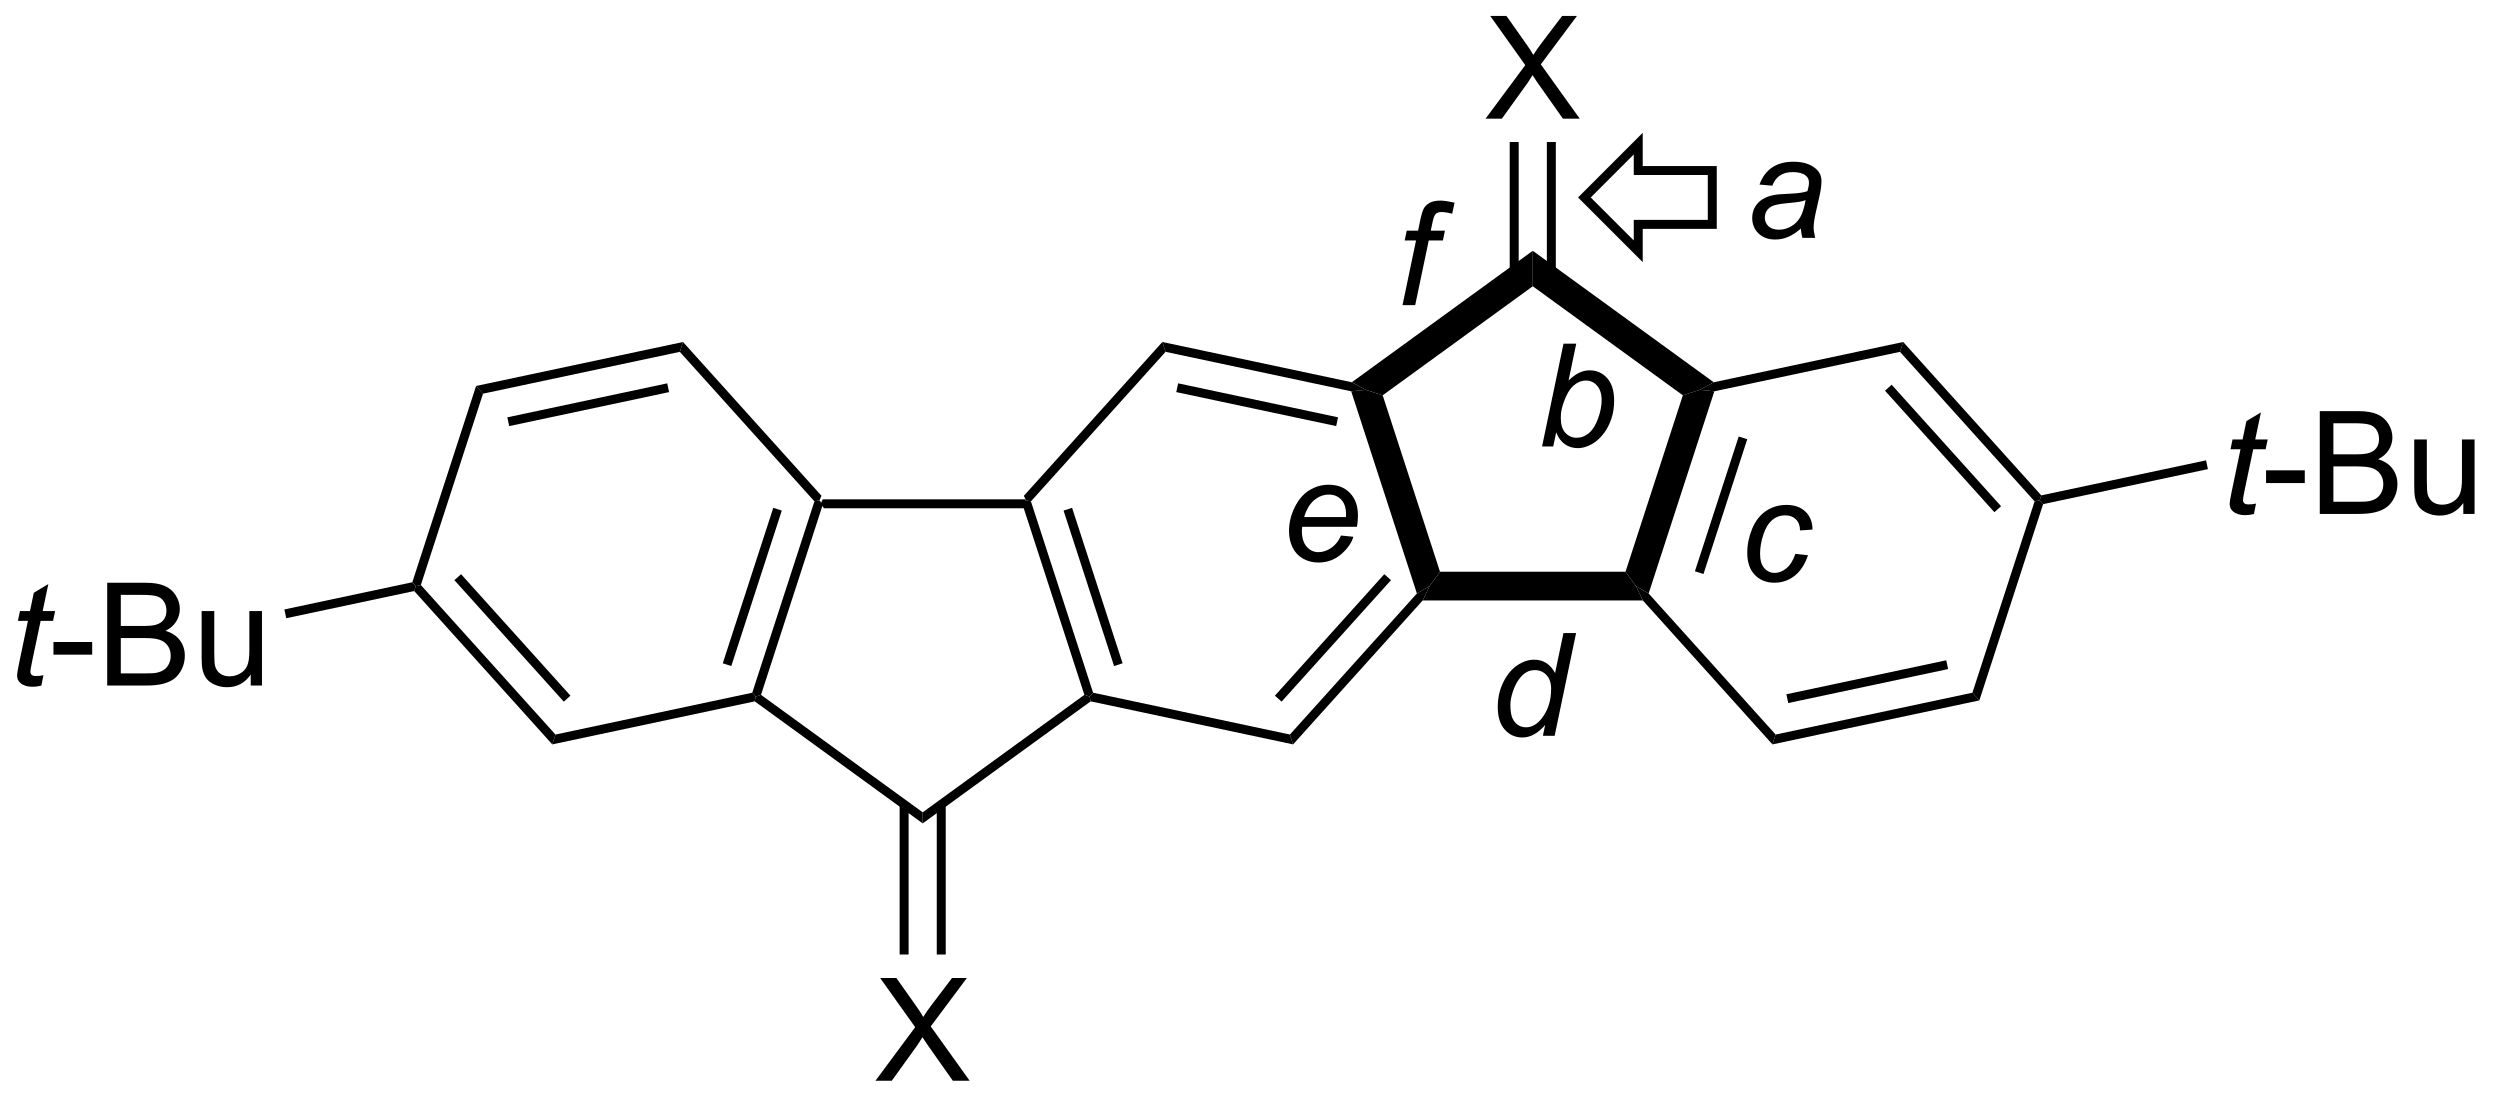 <?xml version="1.0" encoding="UTF-8"?>
<!DOCTYPE svg PUBLIC '-//W3C//DTD SVG 1.0//EN'
          'http://www.w3.org/TR/2001/REC-SVG-20010904/DTD/svg10.dtd'>
<svg stroke-dasharray="none" shape-rendering="auto" xmlns="http://www.w3.org/2000/svg" font-family="'Dialog'" text-rendering="auto" width="191" fill-opacity="1" color-interpolation="auto" color-rendering="auto" preserveAspectRatio="xMidYMid meet" font-size="12px" viewBox="0 0 191 85" fill="black" xmlns:xlink="http://www.w3.org/1999/xlink" stroke="black" image-rendering="auto" stroke-miterlimit="10" stroke-linecap="square" stroke-linejoin="miter" font-style="normal" stroke-width="1" height="85" stroke-dashoffset="0" font-weight="normal" stroke-opacity="1"
><!--Generated by the Batik Graphics2D SVG Generator--><defs id="genericDefs"
  /><g
  ><defs id="defs1"
    ><clipPath clipPathUnits="userSpaceOnUse" id="clipPath1"
      ><path d="M2.166 1.596 L145.028 1.596 L145.028 64.631 L2.166 64.631 L2.166 1.596 Z"
      /></clipPath
      ><clipPath clipPathUnits="userSpaceOnUse" id="clipPath2"
      ><path d="M60.75 249.911 L60.75 311.194 L199.639 311.194 L199.639 249.911 Z"
      /></clipPath
    ></defs
    ><g transform="scale(1.333,1.333) translate(-2.166,-1.596) matrix(1.029,0,0,1.029,-60.321,-255.463)"
    ><path d="M117.826 277.625 L117.938 277.875 L117.756 278.125 L106.619 278.125 L106.438 277.875 L106.549 277.625 Z" stroke="none" clip-path="url(#clipPath2)"
    /></g
    ><g transform="matrix(1.371,0,0,1.371,-83.316,-342.745)"
    ><path d="M106.155 277.935 L106.438 277.875 L106.619 278.125 L103.178 288.717 L102.884 288.812 L102.691 288.598 ZM103.862 278.295 L101.047 286.959 L101.522 287.113 L104.337 278.449 Z" stroke="none" clip-path="url(#clipPath2)"
    /></g
    ><g transform="matrix(1.371,0,0,1.371,-83.316,-342.745)"
    ><path d="M102.827 289.08 L102.884 288.812 L103.178 288.717 L112.188 295.263 L112.188 295.881 Z" stroke="none" clip-path="url(#clipPath2)"
    /></g
    ><g transform="matrix(1.371,0,0,1.371,-83.316,-342.745)"
    ><path d="M112.188 295.881 L112.188 295.263 L121.197 288.717 L121.491 288.812 L121.548 289.08 Z" stroke="none" clip-path="url(#clipPath2)"
    /></g
    ><g transform="matrix(1.371,0,0,1.371,-83.316,-342.745)"
    ><path d="M121.684 288.598 L121.491 288.812 L121.197 288.717 L117.756 278.125 L117.938 277.875 L118.22 277.935 ZM123.328 286.959 L120.513 278.295 L120.038 278.449 L122.853 287.113 Z" stroke="none" clip-path="url(#clipPath2)"
    /></g
    ><g transform="matrix(1.371,0,0,1.371,-83.316,-342.745)"
    ><path d="M121.548 289.08 L121.491 288.812 L121.684 288.598 L132.651 290.929 L132.829 291.478 Z" stroke="none" clip-path="url(#clipPath2)"
    /></g
    ><g transform="matrix(1.371,0,0,1.371,-83.316,-342.745)"
    ><path d="M132.829 291.478 L132.651 290.929 L139.728 283.069 L140.435 282.657 L140.051 283.457 ZM132.187 289.097 L138.283 282.327 L137.911 281.993 L131.815 288.763 Z" stroke="none" clip-path="url(#clipPath2)"
    /></g
    ><g transform="matrix(1.371,0,0,1.371,-83.316,-342.745)"
    ><path d="M141.016 281.857 L140.435 282.657 L139.728 283.069 L136.067 271.802 L136.881 271.72 L137.822 272.025 Z" stroke="none" clip-path="url(#clipPath2)"
    /></g
    ><g transform="matrix(1.371,0,0,1.371,-83.316,-342.745)"
    ><path d="M136.1 271.298 L136.881 271.72 L136.067 271.802 L125.722 269.603 L125.543 269.054 ZM135.334 273.252 L126.423 271.358 L126.319 271.847 L135.23 273.741 Z" stroke="none" clip-path="url(#clipPath2)"
    /></g
    ><g transform="matrix(1.371,0,0,1.371,-83.316,-342.745)"
    ><path d="M125.543 269.054 L125.722 269.603 L118.22 277.935 L117.938 277.875 L117.826 277.625 Z" stroke="none" clip-path="url(#clipPath2)"
    /></g
    ><g transform="matrix(1.371,0,0,1.371,-83.316,-342.745)"
    ><path d="M106.549 277.625 L106.438 277.875 L106.155 277.935 L98.653 269.603 L98.832 269.054 Z" stroke="none" clip-path="url(#clipPath2)"
    /></g
    ><g transform="matrix(1.371,0,0,1.371,-83.316,-342.745)"
    ><path d="M98.832 269.054 L98.653 269.603 L87.687 271.934 L87.301 271.505 ZM97.952 271.358 L89.041 273.252 L89.145 273.741 L98.056 271.847 Z" stroke="none" clip-path="url(#clipPath2)"
    /></g
    ><g transform="matrix(1.371,0,0,1.371,-83.316,-342.745)"
    ><path d="M87.301 271.505 L87.687 271.934 L84.222 282.597 L83.94 282.657 L83.747 282.442 Z" stroke="none" clip-path="url(#clipPath2)"
    /></g
    ><g transform="matrix(1.371,0,0,1.371,-83.316,-342.745)"
    ><path d="M83.851 282.932 L83.94 282.657 L84.222 282.597 L91.724 290.929 L91.546 291.478 ZM86.092 282.327 L92.188 289.097 L92.559 288.763 L86.464 281.993 Z" stroke="none" clip-path="url(#clipPath2)"
    /></g
    ><g transform="matrix(1.371,0,0,1.371,-83.316,-342.745)"
    ><path d="M91.546 291.478 L91.724 290.929 L102.691 288.598 L102.884 288.812 L102.827 289.08 Z" stroke="none" clip-path="url(#clipPath2)"
    /></g
    ><g transform="matrix(1.371,0,0,1.371,-83.316,-342.745)"
    ><path d="M140.051 283.457 L140.435 282.657 L141.016 281.857 L151.354 281.857 L151.935 282.657 L152.319 283.457 Z" stroke="none" clip-path="url(#clipPath2)"
    /></g
    ><g transform="matrix(1.371,0,0,1.371,-83.316,-342.745)"
    ><path d="M152.642 283.069 L151.935 282.657 L151.354 281.857 L154.548 272.025 L155.489 271.72 L156.303 271.802 ZM155.697 281.985 L158.137 274.474 L157.661 274.32 L155.221 281.831 Z" stroke="none" clip-path="url(#clipPath2)"
    /></g
    ><g transform="matrix(1.371,0,0,1.371,-83.316,-342.745)"
    ><path d="M156.269 271.298 L155.489 271.72 L154.548 272.025 L146.185 265.949 L146.185 263.971 Z" stroke="none" clip-path="url(#clipPath2)"
    /></g
    ><g transform="matrix(1.371,0,0,1.371,-83.316,-342.745)"
    ><path d="M146.185 263.971 L146.185 265.949 L137.822 272.025 L136.881 271.72 L136.1 271.298 Z" stroke="none" clip-path="url(#clipPath2)"
    /></g
    ><g transform="matrix(1.371,0,0,1.371,-83.316,-342.745)"
    ><path d="M152.319 283.457 L151.935 282.657 L152.642 283.069 L159.719 290.929 L159.541 291.478 Z" stroke="none" clip-path="url(#clipPath2)"
    /></g
    ><g transform="matrix(1.371,0,0,1.371,-83.316,-342.745)"
    ><path d="M159.541 291.478 L159.719 290.929 L170.685 288.598 L171.072 289.027 ZM160.421 289.174 L169.331 287.28 L169.227 286.791 L160.317 288.685 Z" stroke="none" clip-path="url(#clipPath2)"
    /></g
    ><g transform="matrix(1.371,0,0,1.371,-83.316,-342.745)"
    ><path d="M171.072 289.027 L170.685 288.598 L174.15 277.935 L174.432 277.875 L174.625 278.089 Z" stroke="none" clip-path="url(#clipPath2)"
    /></g
    ><g transform="matrix(1.371,0,0,1.371,-83.316,-342.745)"
    ><path d="M174.522 277.601 L174.432 277.875 L174.15 277.935 L166.648 269.603 L166.827 269.054 ZM172.28 278.205 L166.184 271.435 L165.813 271.769 L171.909 278.539 Z" stroke="none" clip-path="url(#clipPath2)"
    /></g
    ><g transform="matrix(1.371,0,0,1.371,-83.316,-342.745)"
    ><path d="M166.827 269.054 L166.648 269.603 L156.303 271.802 L155.489 271.72 L156.269 271.298 Z" stroke="none" clip-path="url(#clipPath2)"
    /></g
    ><g transform="matrix(1.371,0,0,1.371,-83.316,-342.745)"
    ><path d="M143.553 256.61 L145.767 253.626 L143.814 250.884 L144.717 250.884 L145.756 252.352 Q146.079 252.808 146.217 253.056 Q146.407 252.743 146.671 252.402 L147.822 250.884 L148.647 250.884 L146.634 253.582 L148.803 256.61 L147.866 256.61 L146.423 254.566 Q146.303 254.392 146.173 254.183 Q145.983 254.496 145.9 254.613 L144.462 256.61 L143.553 256.61 Z" stroke="none" clip-path="url(#clipPath2)"
    /></g
    ><g transform="matrix(1.371,0,0,1.371,-83.316,-342.745)"
    ><path d="M147.47 265.712 L147.47 257.91 L146.97 257.91 L146.97 265.712 ZM145.4 265.712 L145.4 257.91 L144.9 257.91 L144.9 265.712 Z" stroke="none" clip-path="url(#clipPath2)"
    /></g
    ><g transform="matrix(1.371,0,0,1.371,-83.316,-342.745)"
    ><path d="M109.556 310.222 L111.769 307.237 L109.816 304.495 L110.72 304.495 L111.759 305.964 Q112.082 306.42 112.22 306.667 Q112.41 306.354 112.673 306.013 L113.824 304.495 L114.65 304.495 L112.637 307.193 L114.806 310.222 L113.868 310.222 L112.426 308.177 Q112.306 308.003 112.176 307.795 Q111.986 308.107 111.902 308.224 L110.465 310.222 L109.556 310.222 Z" stroke="none" clip-path="url(#clipPath2)"
    /></g
    ><g transform="matrix(1.371,0,0,1.371,-83.316,-342.745)"
    ><path d="M110.903 294.82 L110.903 303.187 L111.403 303.187 L111.403 294.82 ZM112.972 294.82 L112.972 303.187 L113.472 303.187 L113.472 294.82 Z" stroke="none" clip-path="url(#clipPath2)"
    /></g
    ><g transform="matrix(1.371,0,0,1.371,-83.316,-342.745)"
    ><path d="M186.489 278.058 L186.372 278.639 Q186.117 278.704 185.88 278.704 Q185.458 278.704 185.208 278.496 Q185.02 278.34 185.02 278.072 Q185.02 277.933 185.122 277.441 L185.624 275.032 L185.067 275.032 L185.179 274.486 L185.739 274.486 L185.952 273.465 L186.762 272.978 L186.445 274.486 L187.14 274.486 L187.023 275.032 L186.333 275.032 L185.851 277.324 Q185.762 277.762 185.762 277.848 Q185.762 277.973 185.833 278.04 Q185.906 278.105 186.07 278.105 Q186.304 278.105 186.489 278.058 Z" stroke="none" clip-path="url(#clipPath2)"
    /></g
    ><g transform="matrix(1.371,0,0,1.371,-83.316,-342.745)"
    ><path d="M187.048 276.915 L187.048 276.207 L189.206 276.207 L189.206 276.915 L187.048 276.915 ZM190.042 278.634 L190.042 272.907 L192.191 272.907 Q192.847 272.907 193.243 273.082 Q193.641 273.254 193.865 273.616 Q194.089 273.978 194.089 274.371 Q194.089 274.738 193.889 275.064 Q193.691 275.387 193.29 275.587 Q193.808 275.738 194.087 276.105 Q194.368 276.473 194.368 276.973 Q194.368 277.376 194.196 277.723 Q194.027 278.066 193.777 278.254 Q193.527 278.441 193.149 278.538 Q192.774 278.634 192.227 278.634 L190.042 278.634 ZM190.8 275.314 L192.04 275.314 Q192.542 275.314 192.761 275.246 Q193.05 275.16 193.196 274.962 Q193.344 274.762 193.344 274.462 Q193.344 274.176 193.206 273.959 Q193.071 273.743 192.816 273.663 Q192.563 273.582 191.946 273.582 L190.8 273.582 L190.8 275.314 ZM190.8 277.957 L192.227 277.957 Q192.594 277.957 192.743 277.931 Q193.003 277.884 193.178 277.775 Q193.355 277.665 193.467 277.457 Q193.581 277.246 193.581 276.973 Q193.581 276.652 193.417 276.418 Q193.253 276.181 192.962 276.084 Q192.673 275.988 192.126 275.988 L190.8 275.988 L190.8 277.957 ZM198.04 278.634 L198.04 278.025 Q197.555 278.728 196.722 278.728 Q196.355 278.728 196.037 278.587 Q195.719 278.447 195.563 278.233 Q195.41 278.019 195.347 277.712 Q195.305 277.504 195.305 277.056 L195.305 274.486 L196.008 274.486 L196.008 276.785 Q196.008 277.337 196.05 277.527 Q196.118 277.806 196.331 277.965 Q196.548 278.121 196.863 278.121 Q197.18 278.121 197.456 277.959 Q197.735 277.798 197.85 277.519 Q197.964 277.238 197.964 276.707 L197.964 274.486 L198.667 274.486 L198.667 278.634 L198.04 278.634 Z" stroke="none" clip-path="url(#clipPath2)"
    /></g
    ><g transform="matrix(1.371,0,0,1.371,-83.316,-342.745)"
    ><path d="M174.625 278.089 L174.432 277.875 L174.522 277.601 L183.704 275.649 L183.808 276.138 Z" stroke="none" clip-path="url(#clipPath2)"
    /></g
    ><g transform="matrix(1.371,0,0,1.371,-83.316,-342.745)"
    ><path d="M63.191 287.622 L63.074 288.203 Q62.818 288.268 62.581 288.268 Q62.16 288.268 61.91 288.06 Q61.722 287.904 61.722 287.635 Q61.722 287.497 61.824 287.005 L62.326 284.596 L61.769 284.596 L61.881 284.05 L62.441 284.05 L62.654 283.029 L63.464 282.542 L63.147 284.05 L63.842 284.05 L63.725 284.596 L63.035 284.596 L62.553 286.888 Q62.464 287.325 62.464 287.411 Q62.464 287.536 62.535 287.604 Q62.607 287.669 62.772 287.669 Q63.006 287.669 63.191 287.622 Z" stroke="none" clip-path="url(#clipPath2)"
    /></g
    ><g transform="matrix(1.371,0,0,1.371,-83.316,-342.745)"
    ><path d="M63.749 286.479 L63.749 285.771 L65.908 285.771 L65.908 286.479 L63.749 286.479 ZM66.744 288.198 L66.744 282.471 L68.893 282.471 Q69.549 282.471 69.945 282.646 Q70.343 282.818 70.567 283.18 Q70.791 283.542 70.791 283.935 Q70.791 284.302 70.591 284.628 Q70.393 284.95 69.992 285.151 Q70.51 285.302 70.788 285.669 Q71.07 286.036 71.07 286.536 Q71.07 286.94 70.898 287.286 Q70.729 287.63 70.479 287.818 Q70.229 288.005 69.851 288.102 Q69.476 288.198 68.929 288.198 L66.744 288.198 ZM67.502 284.878 L68.742 284.878 Q69.244 284.878 69.463 284.81 Q69.752 284.724 69.898 284.526 Q70.046 284.325 70.046 284.026 Q70.046 283.74 69.908 283.523 Q69.773 283.307 69.518 283.227 Q69.265 283.146 68.648 283.146 L67.502 283.146 L67.502 284.878 ZM67.502 287.521 L68.929 287.521 Q69.296 287.521 69.445 287.495 Q69.705 287.448 69.88 287.339 Q70.057 287.229 70.169 287.021 Q70.283 286.81 70.283 286.536 Q70.283 286.216 70.119 285.982 Q69.955 285.745 69.663 285.648 Q69.374 285.552 68.828 285.552 L67.502 285.552 L67.502 287.521 ZM74.742 288.198 L74.742 287.589 Q74.257 288.292 73.424 288.292 Q73.057 288.292 72.739 288.151 Q72.421 288.01 72.265 287.797 Q72.111 287.583 72.049 287.276 Q72.007 287.068 72.007 286.62 L72.007 284.05 L72.71 284.05 L72.71 286.349 Q72.71 286.901 72.752 287.091 Q72.82 287.37 73.033 287.529 Q73.249 287.685 73.564 287.685 Q73.882 287.685 74.158 287.523 Q74.437 287.362 74.552 287.083 Q74.666 286.802 74.666 286.271 L74.666 284.05 L75.369 284.05 L75.369 288.198 L74.742 288.198 Z" stroke="none" clip-path="url(#clipPath2)"
    /></g
    ><g transform="matrix(1.371,0,0,1.371,-83.316,-342.745)"
    ><path d="M83.747 282.442 L83.94 282.657 L83.851 282.932 L76.721 284.447 L76.617 283.958 Z" stroke="none" clip-path="url(#clipPath2)"
    /></g
    ><g transform="matrix(1.371,0,0,1.371,-83.316,-342.745)"
    ><path d="M161.125 262.734 Q160.758 263.05 160.417 263.198 Q160.078 263.344 159.693 263.344 Q159.117 263.344 158.766 263.005 Q158.414 262.667 158.414 262.141 Q158.414 261.792 158.573 261.526 Q158.732 261.258 158.992 261.096 Q159.255 260.932 159.633 260.862 Q159.872 260.815 160.536 260.789 Q161.203 260.76 161.492 260.648 Q161.576 260.359 161.576 260.167 Q161.576 259.922 161.396 259.781 Q161.148 259.586 160.677 259.586 Q160.232 259.586 159.948 259.784 Q159.664 259.979 159.536 260.344 L158.82 260.281 Q159.039 259.664 159.513 259.336 Q159.99 259.008 160.711 259.008 Q161.482 259.008 161.93 259.375 Q162.273 259.648 162.273 260.086 Q162.273 260.417 162.177 260.854 L161.945 261.885 Q161.836 262.378 161.836 262.688 Q161.836 262.883 161.922 263.25 L161.208 263.25 Q161.148 263.047 161.125 262.734 ZM161.388 261.148 Q161.24 261.206 161.068 261.237 Q160.898 261.268 160.5 261.305 Q159.883 261.359 159.628 261.443 Q159.375 261.526 159.245 261.711 Q159.117 261.893 159.117 262.117 Q159.117 262.414 159.323 262.607 Q159.529 262.797 159.906 262.797 Q160.258 262.797 160.581 262.612 Q160.906 262.425 161.094 262.094 Q161.281 261.76 161.388 261.148 Z" stroke="none" clip-path="url(#clipPath2)"
    /></g
    ><g transform="matrix(1.371,0,0,1.371,-83.316,-342.745)"
    ><path d="M146.703 274.875 L147.898 269.148 L148.607 269.148 L148.18 271.195 Q148.516 270.885 148.789 270.76 Q149.062 270.633 149.359 270.633 Q149.943 270.633 150.331 271.068 Q150.719 271.5 150.719 272.328 Q150.719 272.878 150.562 273.336 Q150.406 273.792 150.174 274.104 Q149.945 274.414 149.698 274.599 Q149.453 274.784 149.195 274.875 Q148.938 274.969 148.701 274.969 Q148.289 274.969 147.977 274.753 Q147.664 274.534 147.49 274.089 L147.326 274.875 L146.703 274.875 ZM147.75 273.172 L147.747 273.305 Q147.747 273.836 148 274.115 Q148.255 274.391 148.633 274.391 Q149.005 274.391 149.315 274.13 Q149.625 273.87 149.823 273.32 Q150.023 272.768 150.023 272.305 Q150.023 271.781 149.771 271.492 Q149.521 271.203 149.148 271.203 Q148.766 271.203 148.445 271.497 Q148.125 271.792 147.911 272.406 Q147.75 272.862 147.75 273.172 Z" stroke="none" clip-path="url(#clipPath2)"
    /></g
    ><g transform="matrix(1.371,0,0,1.371,-83.316,-342.745)"
    ><path d="M160.818 280.862 L161.523 280.938 Q161.258 281.714 160.768 282.091 Q160.279 282.469 159.654 282.469 Q158.977 282.469 158.557 282.031 Q158.138 281.594 158.138 280.807 Q158.138 280.128 158.406 279.471 Q158.677 278.815 159.177 278.474 Q159.68 278.133 160.326 278.133 Q160.992 278.133 161.383 278.51 Q161.773 278.885 161.773 279.508 L161.078 279.555 Q161.076 279.159 160.849 278.938 Q160.625 278.714 160.258 278.714 Q159.833 278.714 159.521 278.984 Q159.208 279.253 159.029 279.802 Q158.852 280.352 158.852 280.859 Q158.852 281.391 159.086 281.656 Q159.32 281.922 159.664 281.922 Q160.008 281.922 160.323 281.661 Q160.638 281.398 160.818 280.862 Z" stroke="none" clip-path="url(#clipPath2)"
    /></g
    ><g transform="matrix(1.371,0,0,1.371,-83.316,-342.745)"
    ><path d="M146.875 290.398 Q146.271 291.094 145.609 291.094 Q145.021 291.094 144.628 290.659 Q144.234 290.221 144.234 289.393 Q144.234 288.635 144.544 288.01 Q144.857 287.383 145.323 287.07 Q145.789 286.758 146.258 286.758 Q147.031 286.758 147.427 287.503 L147.896 285.273 L148.599 285.273 L147.404 291 L146.75 291 L146.875 290.398 ZM144.938 289.26 Q144.938 289.695 145.023 289.945 Q145.109 290.195 145.315 290.362 Q145.523 290.526 145.812 290.526 Q146.294 290.526 146.685 290.026 Q147.208 289.362 147.208 288.385 Q147.208 287.893 146.951 287.617 Q146.693 287.339 146.302 287.339 Q146.047 287.339 145.839 287.453 Q145.63 287.565 145.424 287.839 Q145.219 288.109 145.078 288.529 Q144.938 288.945 144.938 289.26 Z" stroke="none" clip-path="url(#clipPath2)"
    /></g
    ><g transform="matrix(1.371,0,0,1.371,-83.316,-342.745)"
    ><path d="M135.5 279.839 L136.188 279.909 Q136.039 280.422 135.505 280.883 Q134.974 281.344 134.234 281.344 Q133.773 281.344 133.388 281.13 Q133.005 280.917 132.802 280.51 Q132.602 280.104 132.602 279.586 Q132.602 278.906 132.917 278.268 Q133.232 277.628 133.732 277.318 Q134.232 277.008 134.812 277.008 Q135.555 277.008 135.997 277.469 Q136.443 277.93 136.443 278.727 Q136.443 279.031 136.388 279.352 L133.333 279.352 Q133.318 279.471 133.318 279.57 Q133.318 280.151 133.583 280.458 Q133.852 280.766 134.24 280.766 Q134.602 280.766 134.953 280.529 Q135.305 280.289 135.5 279.839 ZM133.445 278.812 L135.773 278.812 Q135.779 278.703 135.779 278.656 Q135.779 278.125 135.513 277.841 Q135.247 277.557 134.828 277.557 Q134.375 277.557 134.003 277.87 Q133.63 278.182 133.445 278.812 Z" stroke="none" clip-path="url(#clipPath2)"
    /></g
    ><g transform="matrix(1.371,0,0,1.371,-83.316,-342.745)"
    ><path d="M138.927 267 L139.68 263.398 L139.047 263.398 L139.161 262.852 L139.794 262.852 L139.914 262.26 Q140.008 261.82 140.107 261.625 Q140.208 261.43 140.432 261.302 Q140.656 261.175 141.044 261.175 Q141.312 261.175 141.826 261.289 L141.695 261.906 Q141.336 261.812 141.094 261.812 Q140.888 261.812 140.779 261.917 Q140.672 262.018 140.594 262.406 L140.5 262.852 L141.289 262.852 L141.177 263.398 L140.388 263.398 L139.633 267 L138.927 267 Z" stroke="none" clip-path="url(#clipPath2)"
    /></g
    ><g stroke-linecap="butt" stroke-width="0.5" transform="matrix(1.371,0,0,1.371,-83.316,-342.745)"
    ><path fill="none" d="M156.188 262.5 L156.188 259.5 L152.062 259.5 L152.062 258 L149.062 261 L152.062 264 L152.062 262.5 Z" clip-path="url(#clipPath2)"
    /></g
  ></g
></svg
>
